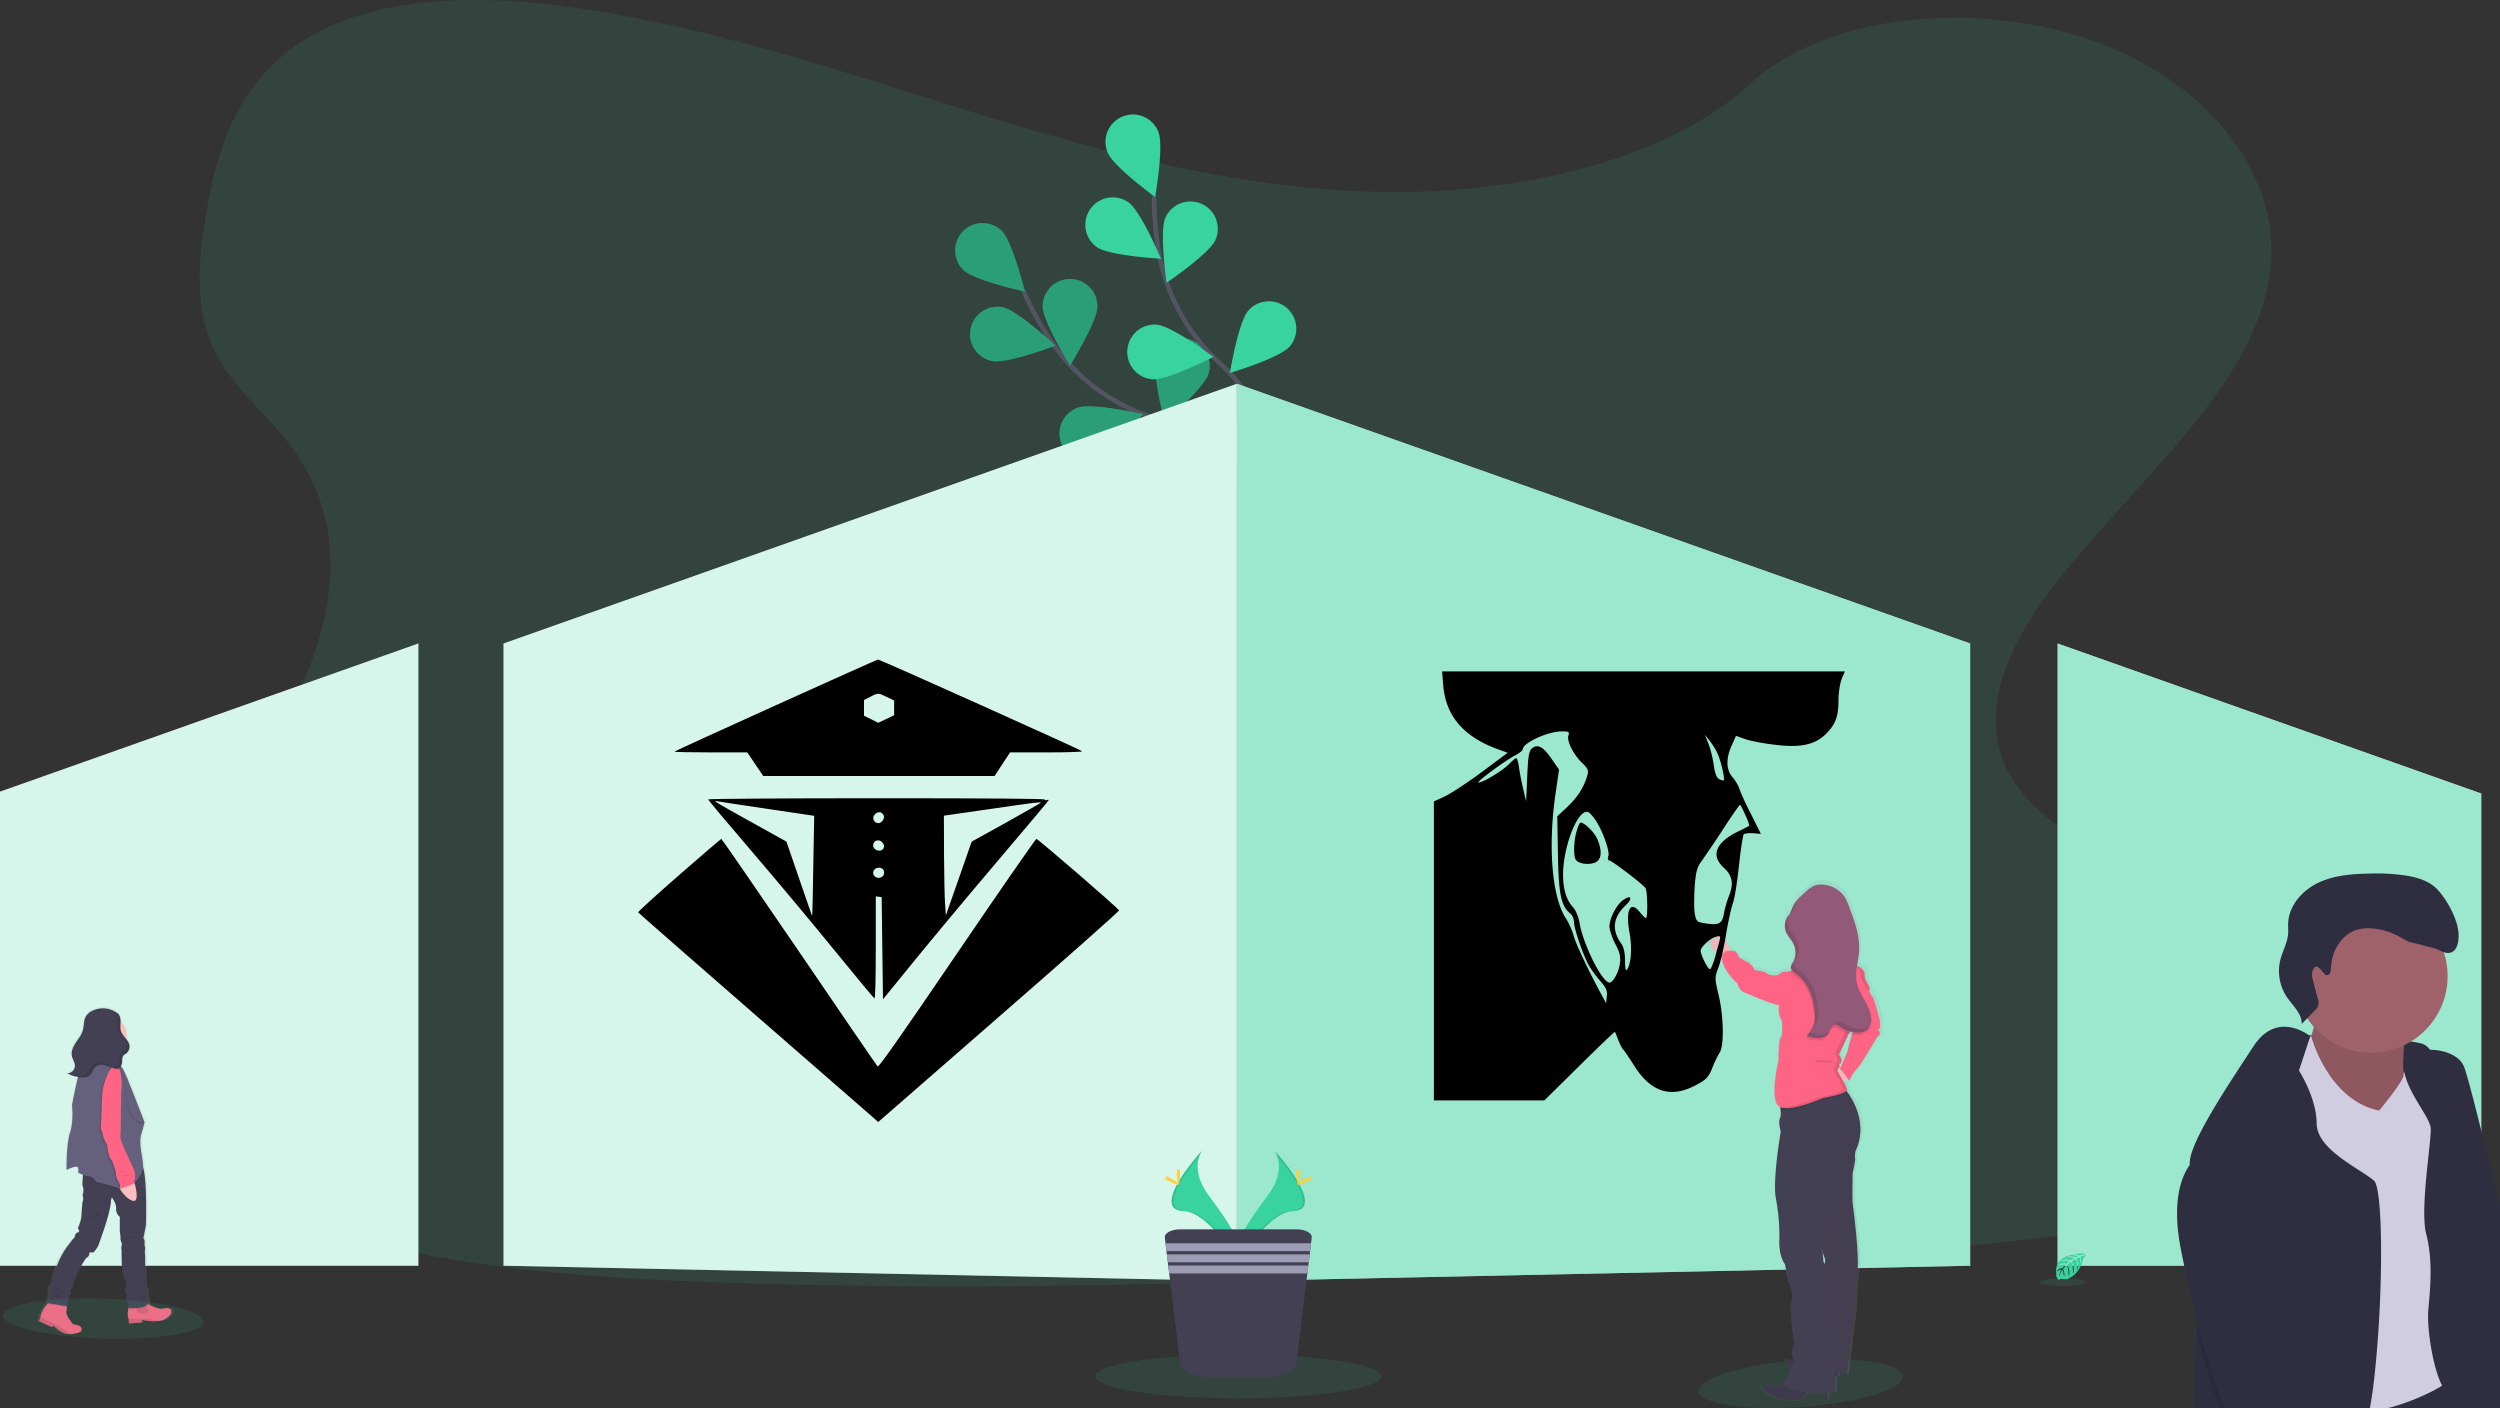 <?xml version="1.0" encoding="UTF-8" standalone="no"?>
<svg
   xmlns:dc="http://purl.org/dc/elements/1.1/"
   xmlns:cc="http://creativecommons.org/ns#"
   xmlns:rdf="http://www.w3.org/1999/02/22-rdf-syntax-ns#"
   xmlns:svg="http://www.w3.org/2000/svg"
   xmlns="http://www.w3.org/2000/svg"
   xmlns:xlink="http://www.w3.org/1999/xlink"
   version="1.1"
   viewBox="0 0 1086.08 611.71"
   height="611.71"
   width="1086.08"
   data-name="Layer 1"
   id="83b95cf8-345b-454a-b8f1-f6ca7493daa9">
  <rect x="0" y="0" width="1086.08" height="611.71" fill="#333333" stroke="none"/>
  <defs
     id="defs10">
    <linearGradient
       gradientUnits="userSpaceOnUse"
       y2="526.52"
       x2="836.86"
       y1="752.57"
       x1="836.86"
       id="0894c1c3-008a-4fd9-8eb6-3f5e53f78262">
      <stop
         id="stop2"
         stop-opacity="0.25"
         stop-color="gray"
         offset="0" />
      <stop
         id="stop4"
         stop-opacity="0.12"
         stop-color="gray"
         offset="0.54" />
      <stop
         id="stop6"
         stop-opacity="0.1"
         stop-color="gray"
         offset="1" />
    </linearGradient>
    <linearGradient
       xlink:href="#0894c1c3-008a-4fd9-8eb6-3f5e53f78262"
       y2="581.57"
       x2="102.69"
       y1="723.72"
       x1="102.69"
       id="60f358e9-30c7-45a8-81a4-1235e6b38863" />
  </defs>
  <title
     id="title12">features overview</title>
  <path
     id="path14"
     opacity="0.1"
     fill="#38d39f"
     transform="translate(-56.96 -144.15)"
     d="M661.63,227.58c-62.66-.36-122.72-16.37-180.14-34.1S367.16,156,305.79,147.32c-39.47-5.56-84.45-5.39-115.68,13.58-30.05,18.26-39.17,48.74-43.78,76.93-3.48,21.21-5.28,43.49,6.12,63,7.91,13.54,21.64,24.75,31.27,37.67,33.49,44.95,12,101.9-22,147.41-16,21.35-34.56,41.8-46.72,64.4s-17.41,48.31-5.75,70.78c11.56,22.28,38.22,38.58,66.94,49.81,58.34,22.79,126.56,28.06,193,30.37,147.11,5.12,294.7-2.22,441.89-9.55,54.48-2.72,109.19-5.46,162.63-14,29.68-4.76,60.27-11.93,81.51-27.94,27-20.34,33-53.8,14-78-31.84-40.61-117.38-48.82-140-92.68-12.46-24.15-.94-51.66,15.76-74.74,35.82-49.51,96.79-93.67,98.71-149.31,1.32-38.22-29.42-75.72-75.95-92.66C918.9,144.57,852,148.57,817.08,180.77,781.16,213.92,717,227.9,661.63,227.58Z" />
  <g
     data-name="flowers"
     id="db976b58-83c4-4bad-bfc1-713fe8b9d2f6">
    <path
       id="path16"
       stroke-width="2"
       stroke-miterlimit="10"
       stroke="#535461"
       fill="none"
       transform="translate(-56.96 -144.15)"
       d="M626,388.09s-27.48-48.69-68.88-62.72a84.75,84.75,0,0,1-42.91-32.1,142.27,142.27,0,0,1-12.66-22.77" />
    <path
       id="path18"
       fill="#38d39f"
       transform="translate(-56.96 -144.15)"
       d="M475.53,261.5c4.71,4.58,26.68,9.31,26.68,9.31s-5.39-21.81-10.1-26.39a11.9,11.9,0,0,0-16.58,17.08Z" />
    <path
       id="path20"
       fill="#38d39f"
       transform="translate(-56.96 -144.15)"
       d="M488,301c6.45,1.28,27.47-6.69,27.47-6.69S499,278.91,492.59,277.63A11.9,11.9,0,0,0,488,301Z" />
    <path
       id="path22"
       fill="#38d39f"
       transform="translate(-56.96 -144.15)"
       d="M533.2,343.69c6.21-2.15,20.33-19.63,20.33-19.63s-21.9-5-28.11-2.86a11.9,11.9,0,1,0,7.78,22.49Z" />
    <path
       id="path24"
       fill="#38d39f"
       transform="translate(-56.96 -144.15)"
       d="M574.72,368.31c6.48-1.07,23.35-15.92,23.35-15.92s-20.74-8.64-27.23-7.57a11.9,11.9,0,0,0,3.88,23.49Z" />
    <path
       id="path26"
       fill="#38d39f"
       transform="translate(-56.96 -144.15)"
       d="M533.73,277.24c0,6.58-11.89,25.64-11.89,25.64s-11.91-19.05-11.91-25.63a11.9,11.9,0,0,1,23.8,0Z" />
    <path
       id="path28"
       fill="#38d39f"
       transform="translate(-56.96 -144.15)"
       d="M581.92,306.64c-2,6.28-19,20.91-19,20.91s-5.66-21.75-3.7-28a11.9,11.9,0,0,1,22.72,7.11Z" />
    <path
       id="path30"
       fill="#38d39f"
       transform="translate(-56.96 -144.15)"
       d="M624.83,341.64c-.87,6.52-15.21,23.83-15.21,23.83s-9.25-20.48-8.38-27a11.9,11.9,0,1,1,23.59,3.17Z" />
    <path
       id="path32"
       opacity="0.25"
       transform="translate(-56.96 -144.15)"
       d="M475.53,261.5c4.71,4.58,26.68,9.31,26.68,9.31s-5.39-21.81-10.1-26.39a11.9,11.9,0,0,0-16.58,17.08Z" />
    <path
       id="path34"
       opacity="0.25"
       transform="translate(-56.96 -144.15)"
       d="M488,301c6.45,1.28,27.47-6.69,27.47-6.69S499,278.91,492.59,277.63A11.9,11.9,0,0,0,488,301Z" />
    <path
       id="path36"
       opacity="0.25"
       transform="translate(-56.96 -144.15)"
       d="M533.2,343.69c6.21-2.15,20.33-19.63,20.33-19.63s-21.9-5-28.11-2.86a11.9,11.9,0,1,0,7.78,22.49Z" />
    <path
       id="path38"
       opacity="0.25"
       transform="translate(-56.96 -144.15)"
       d="M574.72,368.31c6.48-1.07,23.35-15.92,23.35-15.92s-20.74-8.64-27.23-7.57a11.9,11.9,0,0,0,3.88,23.49Z" />
    <path
       id="path40"
       opacity="0.25"
       transform="translate(-56.96 -144.15)"
       d="M533.73,277.24c0,6.58-11.89,25.64-11.89,25.64s-11.91-19.05-11.91-25.63a11.9,11.9,0,0,1,23.8,0Z" />
    <path
       id="path42"
       opacity="0.25"
       transform="translate(-56.96 -144.15)"
       d="M581.92,306.64c-2,6.28-19,20.91-19,20.91s-5.66-21.75-3.7-28a11.9,11.9,0,0,1,22.72,7.11Z" />
    <path
       id="path44"
       opacity="0.25"
       transform="translate(-56.96 -144.15)"
       d="M624.83,341.64c-.87,6.52-15.21,23.83-15.21,23.83s-9.25-20.48-8.38-27a11.9,11.9,0,1,1,23.59,3.17Z" />
    <path
       id="path46"
       stroke-width="2"
       stroke-miterlimit="10"
       stroke="#535461"
       fill="none"
       transform="translate(-56.96 -144.15)"
       d="M624.43,387.13s-5.4-55.66-37.55-85.26a84.72,84.72,0,0,1-26.23-46.73,142.25,142.25,0,0,1-2.34-25.95" />
    <path
       id="path48"
       fill="#38d39f"
       transform="translate(-56.96 -144.15)"
       d="M538.16,210.41c2.45,6.1,20.62,19.33,20.62,19.33s3.91-22.13,1.45-28.23a11.9,11.9,0,1,0-22.07,8.9Z" />
    <path
       id="path50"
       fill="#38d39f"
       transform="translate(-56.96 -144.15)"
       d="M533.52,251.54c5.38,3.78,27.81,5,27.81,5s-8.74-20.7-14.11-24.48a11.9,11.9,0,1,0-13.7,19.47Z" />
    <path
       id="path52"
       fill="#38d39f"
       transform="translate(-56.96 -144.15)"
       d="M557.58,308.93c6.55.55,26.54-9.72,26.54-9.72s-18-13.45-24.55-14a11.9,11.9,0,1,0-2,23.72Z" />
    <path
       id="path54"
       fill="#38d39f"
       transform="translate(-56.96 -144.15)"
       d="M585.56,348.25c6.36,1.65,27.8-5.09,27.8-5.09s-15.47-16.3-21.83-18a11.9,11.9,0,1,0-6,23Z" />
    <path
       id="path56"
       fill="#38d39f"
       transform="translate(-56.96 -144.15)"
       d="M585,248.39c-2.66,6-21.26,18.62-21.26,18.62s-3.17-22.24-.51-28.25A11.9,11.9,0,0,1,585,248.39Z" />
    <path
       id="path58"
       fill="#38d39f"
       transform="translate(-56.96 -144.15)"
       d="M617.13,294.8c-4.34,4.93-25.86,11.4-25.86,11.4s3.63-22.17,8-27.11a11.9,11.9,0,1,1,17.89,15.71Z" />
    <path
       id="path60"
       fill="#38d39f"
       transform="translate(-56.96 -144.15)"
       d="M642.18,344.18c-3.44,5.6-23.56,15.62-23.56,15.62s-.17-22.47,3.27-28.08a11.91,11.91,0,0,1,20.29,12.46Z" />
  </g>
  <path
     id="path63"
     opacity="0.1"
     fill="#38d39f"
     transform="translate(-56.96 -144.15)"
     d="M883.47,741.05c2.95,6-17.92,12.45-43.77,14.31-23.16,1.67-42.2-1.05-44.61-5.93s12.34-10.8,35-13.47C855.38,733,880.52,735.11,883.47,741.05Z" />
  <polygon
     id="polygon65"
     fill="#fff"
     points="218.75 279.55 537.33 166.72 537.33 556.51 218.75 549.87 218.75 279.55" />
  <polygon
     id="polygon67"
     opacity="0.2"
     fill="#38d39f"
     points="218.75 279.55 537.33 166.72 537.33 556.51 218.75 549.87 218.75 279.55" />
  <polygon
     id="polygon69"
     fill="#fff"
     points="0 343.92 181.75 279.55 181.75 549.87 0 549.87 0 343.92" />
  <polygon
     id="polygon71"
     opacity="0.2"
     fill="#38d39f"
     points="0 343.92 181.75 279.55 181.75 549.87 0 549.87 0 343.92" />
  <polygon
     id="polygon73"
     fill="#fff"
     points="537.33 166.72 855.9 279.55 855.9 549.87 537.33 556.51 537.33 166.72" />
  <polygon
     id="polygon75"
     opacity="0.5"
     fill="#38d39f"
     points="537.33 166.72 855.9 279.55 855.9 549.87 537.33 556.51 537.33 166.72" />
  <polygon
     id="polygon77"
     fill="#fff"
     points="1077.94 344.73 893.9 279.55 893.9 549.87 1077.94 549.87 1077.94 344.73" />
  <polygon
     id="polygon79"
     opacity="0.5"
     fill="#38d39f"
     points="1077.94 344.73 893.9 279.55 893.9 549.87 1077.94 549.87 1077.94 344.73" />
  <path
     id="path83"
     fill="#38d39f"
     transform="translate(-56.96 -144.15)"
     d="M610.57,643.92s5.93,7.76-2.74,19.47S592,685,594.9,692.28c0,0,13.08-21.75,23.72-22S622.27,657,610.57,643.92Z" />
  <path
     id="path85"
     opacity="0.1"
     transform="translate(-56.96 -144.15)"
     d="M610.57,643.92a9.81,9.81,0,0,1,1.21,2.44c10.38,12.2,15.91,23.58,5.93,23.87-9.3.27-20.45,16.89-23.12,21.09a8.25,8.25,0,0,0,.31,1s13.08-21.75,23.72-22S622.27,657,610.57,643.92Z" />
  <path
     id="path87"
     fill="#ffd037"
     transform="translate(-56.96 -144.15)"
     d="M621.59,653.81c0,2.73-.31,4.94-.69,4.94s-.68-2.21-.68-4.94.38-1.45.76-1.45S621.59,651.08,621.59,653.81Z" />
  <path
     id="path89"
     fill="#ffd037"
     transform="translate(-56.96 -144.15)"
     d="M625.37,657.07c-2.39,1.3-4.48,2.09-4.66,1.76s1.61-1.66,4-3,1.45-.35,1.63,0S627.77,655.76,625.37,657.07Z" />
  <path
     id="path91"
     fill="#38d39f"
     transform="translate(-56.96 -144.15)"
     d="M579.24,643.92s-5.93,7.76,2.74,19.47S597.79,685,594.9,692.28c0,0-13.07-21.75-23.72-22S567.53,657,579.24,643.92Z" />
  <path
     id="path93"
     opacity="0.1"
     transform="translate(-56.96 -144.15)"
     d="M579.24,643.92a9.81,9.81,0,0,0-1.21,2.44c-10.39,12.2-15.92,23.58-5.93,23.87,9.29.27,20.45,16.89,23.12,21.09a8.31,8.31,0,0,1-.32,1s-13.07-21.75-23.72-22S567.53,657,579.24,643.92Z" />
  <path
     id="path95"
     fill="#ffd037"
     transform="translate(-56.96 -144.15)"
     d="M568.22,653.81c0,2.73.3,4.94.68,4.94s.69-2.21.69-4.94-.39-1.45-.76-1.45S568.22,651.08,568.22,653.81Z" />
  <path
     id="path97"
     fill="#ffd037"
     transform="translate(-56.96 -144.15)"
     d="M564.43,657.07c2.4,1.3,4.49,2.09,4.67,1.76s-1.61-1.66-4-3-1.45-.35-1.63,0S562,655.76,564.43,657.07Z" />
  <ellipse
     id="ellipse99"
     opacity="0.1"
     fill="#38d39f"
     ry="9.51"
     rx="62"
     cy="597.94"
     cx="537.94" />
  <path
     id="path101"
     fill="#444053"
     transform="translate(-56.96 -144.15)"
     d="M626.82,681.83l-.3,2.42-.42,3.42-.17,1.42-.42,3.43-.18,1.42-.41,3.42-4.75,38.9c-.42,3.47-6.09,6.18-12.94,6.18H582.58c-6.85,0-12.51-2.71-12.94-6.18l-4.75-38.9-.42-3.42-.17-1.42-.42-3.43-.18-1.42-.41-3.42-.3-2.42c-.24-2,2.83-3.63,6.71-3.63h50.42C624,678.2,627.06,679.86,626.82,681.83Z" />
  <polygon
     id="polygon103"
     fill="#9d9cb5"
     points="569.56 540.1 569.14 543.52 506.74 543.52 506.33 540.1 569.56 540.1" />
  <polygon
     id="polygon105"
     fill="#9d9cb5"
     points="568.97 544.95 568.55 548.37 507.34 548.37 506.92 544.95 568.97 544.95" />
  <polygon
     id="polygon107"
     fill="#9d9cb5"
     points="568.37 549.8 567.96 553.22 507.93 553.22 507.51 549.8 568.37 549.8" />
  <path
     id="path119"
     fill="#38d39f"
     transform="translate(-56.96 -144.15)"
     d="M1142.82,688.38s-11.69-.7-10.31,7.48a2,2,0,0,0,1,2.11s0-.61,1.2-.4a5.63,5.63,0,0,0,1.27.06,2.71,2.71,0,0,0,1.55-.64h0s3.28-1.36,4.56-6.73c0,0,.95-1.17.91-1.47l-2,.84a3.55,3.55,0,0,1,.14,2.61s-.06-2.56-.44-2.5c-.08,0-1,.5-1,.5s1.16,2.47.29,4.27c0,0,.33-3-.65-4.09l-1.39.81s1.36,2.55.44,4.64c0,0,.24-3.2-.73-4.45l-1.26,1s1.28,2.53.5,4.26c0,0-.1-3.73-.77-4a7.72,7.72,0,0,0-1.27,1.37s.87,1.83.33,2.79c0,0-.33-2.48-.6-2.49a8.12,8.12,0,0,0-1.21,2.77,6,6,0,0,1,.95-2.93,3.29,3.29,0,0,0-1.68.87s.17-1.16,2-1.27a7.8,7.8,0,0,1,1.14-1.32,7.14,7.14,0,0,0-2.84.33s1-1.1,3.17-.6l1.24-1a10.3,10.3,0,0,0-3.32,0s1.14-1,3.65-.26l1.36-.81a12.39,12.39,0,0,0-3.17-.28,4.86,4.86,0,0,1,3.56.06l1-.43s-1.46-.29-1.88-.33-.45-.17-.45-.17a5.06,5.06,0,0,1,2.73.31A12.47,12.47,0,0,0,1142.82,688.38Z" />
  <ellipse
     id="ellipse121"
     opacity="0.1"
     fill="#38d39f"
     ry="1.4"
     rx="8.27"
     cy="554.53"
     cx="1077.81" />
  <path
     id="path123"
     fill="#38d39f"
     transform="translate(-56.96 -144.15)"
     d="M962.78,688.72s-14.1-.85-12.44,9a2.41,2.41,0,0,0,1.25,2.54s0-.73,1.45-.48a6.27,6.27,0,0,0,1.53.07,3.18,3.18,0,0,0,1.88-.77h0s4-1.64,5.5-8.12c0,0,1.15-1.41,1.1-1.78l-2.38,1a4.27,4.27,0,0,1,.17,3.14s-.07-3.08-.53-3c-.09,0-1.24.59-1.24.59s1.4,3,.35,5.17c0,0,.4-3.69-.79-5l-1.67,1s1.63,3.09.53,5.62c0,0,.28-3.87-.88-5.38l-1.52,1.19s1.54,3,.6,5.13c0,0-.12-4.5-.93-4.84a9.18,9.18,0,0,0-1.53,1.65s1,2.21.4,3.38c0,0-.4-3-.73-3a10,10,0,0,0-1.46,3.35,7.26,7.26,0,0,1,1.14-3.54,4,4,0,0,0-2,1s.21-1.41,2.36-1.53a9.21,9.21,0,0,1,1.38-1.6,8.62,8.62,0,0,0-3.43.4s1.14-1.33,3.82-.73l1.5-1.22a12.5,12.5,0,0,0-4,0s1.37-1.17,4.41-.32l1.63-1a14.66,14.66,0,0,0-3.83-.33s1.51-.82,4.31.06l1.16-.52s-1.75-.34-2.27-.4-.54-.2-.54-.2a6.12,6.12,0,0,1,3.3.37A14.19,14.19,0,0,0,962.78,688.72Z" />
  <ellipse
     id="ellipse125"
     opacity="0.1"
     fill="#38d39f"
     ry="1.69"
     rx="9.98"
     cy="557.01"
     cx="896.11" />
  <path
     id="path127"
     fill="url(#0894c1c3-008a-4fd9-8eb6-3f5e53f78262)"
     transform="translate(-56.96 -144.15)"
     d="M874.32,590.14s1.15-1.11.77-1.86a1.73,1.73,0,0,1,0-1.49s-2.58-10.14-3.54-11.16a7.78,7.78,0,0,1-1.43-2.52,1.31,1.31,0,0,0,.14-.64,5.11,5.11,0,0,0-1-2.83,6.94,6.94,0,0,1-1.19-3.75,4.16,4.16,0,0,1,0-.5h0v0a5,5,0,0,0-3.46-3.07c.33-2.15.78-4.3.92-6.46.45-6.77-2.07-13.34-4.55-19.68a20.75,20.75,0,0,0-2.17-4.47,13,13,0,0,0-9.34-5.1,9.13,9.13,0,0,0-4,.39,12.42,12.42,0,0,0-3.45,2.31c-1.07.9-2.14,1.82-3.13,2.8l-.12.12-.35.37-.14.14-.33.37-.12.13c-.14.17-.29.34-.43.52h0c-.13.17-.26.33-.38.5l-.12.17-.26.37-.12.19c-.09.13-.16.26-.24.39l-.11.18c-.1.19-.21.38-.31.58l-.36.8,0,.11-.21.53c-.27.64-.53,1.28-.86,1.89h0l-.06.1-.72.87a6.76,6.76,0,0,0-.82,1.4l-.07.16c0,.07-.05.15-.08.22l-.07.18a2,2,0,0,1-.07.23c0,.06,0,.12,0,.19l-.06.22c0,.07,0,.13,0,.2s0,.15-.05.22l0,.21,0,.22c0,.08,0,.16,0,.25s0,.12,0,.17,0,.28,0,.42,0,.11,0,.17a2.44,2.44,0,0,0,0,.27,1.1,1.1,0,0,0,0,.18,2.11,2.11,0,0,0,0,.25l0,.18c0,.09,0,.17,0,.25a1.16,1.16,0,0,0,0,.18l.06.26s0,.11,0,.16l.09.28s0,.09.05.13.1.28.16.41a10.76,10.76,0,0,0,1.12,1.9c.29.4.59.79.89,1.19l.43.6a10.93,10.93,0,0,1,.79,1.25,8.7,8.7,0,0,1-.31,8.62l-.36.55a2.93,2.93,0,0,0-.41,1,2.14,2.14,0,0,0,.57,1.71l-.89.23c-.73.2-1.23.36-1.23.36a10.37,10.37,0,0,0-1.82,0,5,5,0,0,0-2.19,1.4s-3.82.46-5.07-.65-5.63-1.49-5.63-1.49-1.24-2.42-2.58-3.17-4.58-2.14-4.68-2.88a6.79,6.79,0,0,0-1.24-2.14,11,11,0,0,0-2-.24l-.21-.36-2.67-4.61s-3.35-3.91-5.16-4.28,2.55,4.15,2.76,4.36a2.87,2.87,0,0,0-4,.66c-1.42,1.58,2.35,5.29,4.69,7.34l.38.33a4.74,4.74,0,0,0,.09.61c1.05,5.49,6.87,10.24,6.87,10.24s.67,3.07,2.87,3.82c1.75.59,11.15,4.85,16.05,5.7-.41,1.06-.89,3.52,1.14,7.14,0,0,.48,6.42-.57,7.26s-1,10.14-1,10.14-4,16.19,0,19.63a3.12,3.12,0,0,0,.85.52c0,.25.07.51.1.78.18,1.62.24,3.3-.19,4-1,1.58.33,5.86.33,5.86s-3.86,21.87-2.14,29.59a88.48,88.48,0,0,1,1.52,17.5s-.57,6.79,2.39,10.89a11.26,11.26,0,0,1,.57,3,17.89,17.89,0,0,0,1.53,5.67c.67,1.3,2,6.8.86,8.28s1.24,17.69,1.24,17.69-1.91,5,0,7.63l.06.07a13,13,0,0,1-3.35-.48c-2.14-.72-.54,2,2,3.86-1.11,2.52-2.63,5.9-3.14,7-2.21.38-6.59,1-9.16.39-3.53-.83,1.53,4.84,6.3,5.87a45.69,45.69,0,0,0,10.22.74l3.08-3.4a39.12,39.12,0,0,0,7.51.28l-.27,3.16h1.81v-3.28c1.14-.11,2.32-.26,3.54-.48,0,0,.07-3.46-.15-6.73l1.11.1.17-1.81,3.93.71,3.53-29s.39-10.79,1.25-16.84-1.82-26.34-1.82-26.34-.19-1-.38-2.88,0-12.85,0-12.85,1.43-6,1.15-6.51.09-3.07.09-3.07c6-12.23-1.38-23.28-3.95-26.56a.79.79,0,0,0,.25-.53.5.5,0,0,0,0-.21,22.4,22.4,0,0,0-1.44-3l1.5-1.91c.52.75.89,1.31.89,1.31s1.62-3.63,3.25-5,9.45-14.42,9.45-14.42,1.82-1.22.86-2.24S874.32,590.14,874.32,590.14ZM850.26,693.06a2.58,2.58,0,0,0-.68-1.11s-.28-2-.38-4.57c.57,2,1.15,3.45,1.15,3.45Zm4.5,47.57c0-.18,0-.36,0-.53l.14,0Zm1.18-132.38v-.12a1.48,1.48,0,0,1,.62-1.33.7.7,0,0,0,.33-.65,2.36,2.36,0,0,0-.46-1.16c.19.14.78.46,1.18-.7a1.77,1.77,0,0,0,.09-.56,4.69,4.69,0,0,0-1.13-2.62l4.32-9.1a11.57,11.57,0,0,0,1.44.33h0c-1.13,3.5-2.06,7.67-2.06,7.67l-3.34,7.35a1.41,1.41,0,0,1,.58.42Z" />
  <path
     id="path129"
     fill="#444053"
     transform="translate(-56.96 -144.15)"
     d="M841.57,734.92s-5.61.69-8.34-.25.84,4,4.53,5.21a34.77,34.77,0,0,0,8,1.36l4.33-4.08,4.6.36-.8,4.51,1.43.13.55-5.9Z" />
  <path
     id="path131"
     opacity="0.1"
     transform="translate(-56.96 -144.15)"
     d="M841.57,734.92s-5.61.69-8.34-.25.84,4,4.53,5.21a34.77,34.77,0,0,0,8,1.36l4.33-4.08,4.6.36-.8,4.51,1.43.13.55-5.9Z" />
  <path
     id="path133"
     fill="#444053"
     transform="translate(-56.96 -144.15)"
     d="M833.47,745.23s-6.74,1.47-10.15.64,1.48,4.8,6.09,5.81a42.63,42.63,0,0,0,9.87.74l4.8-5.44,5.62-.09-.46,5.57H851v-7.23Z" />
  <path
     id="path135"
     opacity="0.1"
     transform="translate(-56.96 -144.15)"
     d="M833.47,745.23s-6.74,1.47-10.15.64,1.48,4.8,6.09,5.81a42.63,42.63,0,0,0,9.87.74l4.8-5.44,5.62-.09-.46,5.57H851v-7.23Z" />
  <path
     id="path137"
     fill="#444053"
     transform="translate(-56.96 -144.15)"
     d="M858.37,617.1s11.53,12.82,4.62,27.3c0,0-.37,2.59-.1,3.05s-1.1,6.46-1.1,6.46-.19,10.88,0,12.73.37,2.85.37,2.85,2.58,20.11,1.75,26.11-1.2,16.7-1.2,16.7l-3.41,28.78-17.71-3.32,8-39.49.28-7s-3.32-8.57-1.85-12.91-.37-59.59-.37-59.59Z" />
  <path
     id="path139"
     opacity="0.02"
     transform="translate(-56.96 -144.15)"
     d="M858.37,617.1s11.53,12.82,4.62,27.3c0,0-.37,2.59-.1,3.05s-1.1,6.46-1.1,6.46-.19,10.88,0,12.73.37,2.85.37,2.85,2.58,20.11,1.75,26.11-1.2,16.7-1.2,16.7l-3.41,28.78-17.71-3.32,8-39.49.28-7s-3.32-8.57-1.85-12.91-.37-59.59-.37-59.59Z" />
  <path
     id="path141"
     fill="#444053"
     transform="translate(-56.96 -144.15)"
     d="M849.89,679.09c-2,3.87-.74,13.28-.74,13.28,2.67,2.31,1.2,22.42,1.2,22.42s1.84,19.83,3,22.14,1,11.8,1,11.8c-13.56,2.49-22.42-2.86-22.42-2.86s4.34-9.87,4.43-10.33c.05-.26.63.44.8.65l-.8-1.11c-1.85-2.58,0-7.56,0-7.56s-2.31-16-1.2-17.53-.18-6.92-.83-8.21a18.08,18.08,0,0,1-1.48-5.63,11.47,11.47,0,0,0-.55-2.95c-2.86-4.06-2.31-10.79-2.31-10.79a89.18,89.18,0,0,0-1.47-17.34c-1.66-7.66,2.07-29.34,2.07-29.34s-1.24-4.24-.32-5.81c.42-.7.36-2.36.18-4-.22-2-.64-3.86-.64-3.86L855,617.62c.53.88,1,1.73,1.46,2.55,8.33,15.39,2.71,21.1,2.71,21.1l-5.35,16.42S851.92,675.21,849.89,679.09Z" />
  <path
     id="path143"
     fill="#efb7b9"
     transform="translate(-56.96 -144.15)"
     d="M810,558.71l-3.6,3s-.71-.56-1.65-1.41c-2.26-2-5.9-5.71-4.53-7.27a2.72,2.72,0,0,1,3.86-.65c-.2-.22-4.38-4.69-2.66-4.33s5,4.24,5,4.24l2.58,4.57Z" />
  <polygon
     id="polygon145"
     fill="#efb7b9"
     points="801.23 464.38 796.99 465.67 800.21 471.29 803.9 466.5 801.23 464.38" />
  <circle
     id="circle147"
     fill="#efb7b9"
     r="12.08"
     cy="399.44"
     cx="791.27" />
  <path
     id="path149"
     fill="#efb7b9"
     transform="translate(-56.96 -144.15)"
     d="M841.12,548s11,17.43.56,18.91,14,12.08,14,12.08l9.13-9.22s-9.5-16.42-8-22.69S841.12,548,841.12,548Z" />
  <path
     id="path151"
     opacity="0.1"
     transform="translate(-56.96 -144.15)"
     d="M856.49,620.17a56.54,56.54,0,0,1-7.43,1.73s-13.6,6-18.55,4c-.22-2-.64-3.86-.64-3.86L855,617.62C855.56,618.5,856.05,619.35,856.49,620.17Z" />
  <path
     id="path153"
     fill="#ff6484"
     transform="translate(-56.96 -144.15)"
     d="M869,574.57l-2.46,5.09-2.77,5.72-.4.82-3.29,7.11-4.18,9s1.48,1.75,1,3.14-1.11.73-1.19.65c.07.11,1,1.31.17,1.84a1.75,1.75,0,0,0-.55,1.75s3.41,5.63,4.06,7.66-10.33,3.78-10.33,3.78-15.59,6.92-19.47,3.5,0-19.46,0-19.46,0-9.22,1-10.05.55-7.2.55-7.2c-2.67-4.89-.83-7.66-.83-7.66l-.74-12.54s1.2-1.29,2.12-1.38a8.73,8.73,0,0,1,1.76,0s.48-.17,1.19-.36c1.48-.42,3.93-1,4.8-.57,1.29.65,9.6-1,9.6-1a102.19,102.19,0,0,1,10.79-1,11,11,0,0,1,3.66.4,4.9,4.9,0,0,1,3.53,3.11,6.43,6.43,0,0,0,1.11,4.24C869.63,573.56,869,574.57,869,574.57Z" />
  <path
     id="path155"
     opacity="0.1"
     transform="translate(-56.96 -144.15)"
     d="M810,558.71l-3.6,3s-.71-.56-1.65-1.41c-.29-3.11,2.36-3.52,4.23-3.44Z" />
  <path
     id="path157"
     fill="#ff6484"
     transform="translate(-56.96 -144.15)"
     d="M831.16,567.66l-1.57.09s-3.69.46-4.89-.65-5.44-1.47-5.44-1.47-1.2-2.4-2.49-3.14-4.43-2.12-4.52-2.86a6.66,6.66,0,0,0-1.2-2.12s-6.92-1.66-5.9,3.78,6.64,10.15,6.64,10.15.65,3,2.77,3.78,15.86,7.2,18.08,5.54S831.16,567.66,831.16,567.66Z" />
  <path
     id="path159"
     opacity="0.1"
     transform="translate(-56.96 -144.15)"
     d="M868.15,571.13a6.43,6.43,0,0,1-1.11-4.24,4.9,4.9,0,0,0-3.53-3.11,9.46,9.46,0,0,0-1.79-.35,4.9,4.9,0,0,1,3.48,3.09,6.35,6.35,0,0,0,1.11,4.24c1.47,2.4.83,3.42.83,3.42l-2.46,5.08L861.9,585l-.39.82-3.29,7.11-4.18,9s1.47,1.75,1,3.14-1.1.73-1.19.65c.08.11,1,1.31.18,1.84a1.77,1.77,0,0,0-.56,1.75s3.42,5.63,4.06,7.66-10.33,3.78-10.33,3.78-10.83,4.8-16.68,4.43c5,1.95,18.53-4.06,18.53-4.06s11-1.75,10.33-3.78-4.06-7.66-4.06-7.66a1.75,1.75,0,0,1,.55-1.75c.8-.53-.1-1.73-.17-1.84.08.08.76.64,1.19-.65s-1-3.14-1-3.14l4.18-9,3.29-7.11.4-.82,2.77-5.72,2.46-5.09S869.63,573.53,868.15,571.13Z" />
  <path
     id="path161"
     fill="#ff6484"
     transform="translate(-56.96 -144.15)"
     d="M867.32,573.19l1.66,1.38a7.61,7.61,0,0,0,1.39,2.5c.92,1,3.41,11.06,3.41,11.06a1.79,1.79,0,0,0,0,1.48c.37.74-.74,1.85-.74,1.85s-.55-.19.37.83-.83,2.21-.83,2.21-7.56,12.91-9.13,14.3-3.14,5-3.14,5-3.28-5.16-4.06-5.26l3.23-7.29s2.21-10.14,3.87-12-.83-8.21-.83-8.21Z" />
  <path
     id="path163"
     opacity="0.1"
     transform="translate(-56.96 -144.15)"
     d="M868.38,592c-1.38,1.66-3.82,2-6,1.77-.32,0-.63-.08-.95-.14-.47-.09-.94-.2-1.4-.33a14.59,14.59,0,0,1-4.58-2.25,2.88,2.88,0,0,0-1-.59,2.16,2.16,0,0,0-2.18,1.17c-.47.75-.69,1.63-1.17,2.38a5.49,5.49,0,0,1-4.53,2.22,16,16,0,0,1-5.14-1,15.28,15.28,0,0,0,3.3-5.47,13.24,13.24,0,0,0,.26-4.12c-.4-6.53-2.67-13.41-8-17.21-.92-.66-2-1.44-2.34-2.43,1.48-.42,3.93-1,4.8-.57,1.29.65,9.6-1,9.6-1a102.19,102.19,0,0,1,10.79-1,11,11,0,0,1,3.66.4,23,23,0,0,0-.3,8.26,18.8,18.8,0,0,0,1.82,4.86c.48.91,1,1.82,1.49,2.73,1.41,2.52,2.75,5.05,3,7.89A6.09,6.09,0,0,1,868.38,592Z" />
  <path
     id="path165"
     opacity="0.1"
     transform="translate(-56.96 -144.15)"
     d="M850.14,605a6.36,6.36,0,0,1,2.16-.19,4,4,0,0,1,1.62.94l-4.74,0c-1.22,0-3.06.07-4-.79C846,604.13,848.94,605.14,850.14,605Z" />
  <path
     id="path167"
     fill="#925978"
     transform="translate(-56.96 -144.15)"
     d="M833.71,542.17a7.14,7.14,0,0,0-.82,6.94c.76,1.79,2.22,3.18,3.12,4.9a8.85,8.85,0,0,1-.3,8.55,4.1,4.1,0,0,0-.74,1.53c-.22,1.41,1.24,2.42,2.4,3.24,5.32,3.8,7.59,10.68,8,17.21a12.94,12.94,0,0,1-.25,4.12,15.19,15.19,0,0,1-3.3,5.47,16.24,16.24,0,0,0,5.14,1,5.53,5.53,0,0,0,4.53-2.23c.48-.74.7-1.62,1.17-2.38a2.15,2.15,0,0,1,2.18-1.17,3,3,0,0,1,1,.59,14.48,14.48,0,0,0,6.93,2.72c2.15.25,4.59-.11,6-1.77a6.14,6.14,0,0,0,1.13-4.46c-.48-5.59-5.21-10-6.3-15.48-.89-4.45.71-9,1-13.52.44-6.7-2-13.23-4.39-19.5a21.74,21.74,0,0,0-2.1-4.44,12.44,12.44,0,0,0-9-5,8.53,8.53,0,0,0-3.89.39,11.94,11.94,0,0,0-3.34,2.28c-2.28,2-4.63,4-6,6.78-.54,1.12-.89,2.32-1.49,3.4" />
  <g
     id="g175"
     opacity="0.1">
    <path
       id="path169"
       transform="translate(-56.96 -144.15)"
       d="M835.89,539.73c.59-1.09,1-2.29,1.48-3.4a14,14,0,0,1,1.92-2.89,16.27,16.27,0,0,0-3.39,4.46c-.52,1.09-.87,2.25-1.44,3.31l.73-.62a7.68,7.68,0,0,0-.51.8A8.61,8.61,0,0,0,835.89,539.73Z" />
    <path
       id="path171"
       transform="translate(-56.96 -144.15)"
       d="M864.26,591.1a14.55,14.55,0,0,1-6.93-2.73,3.37,3.37,0,0,0-1-.59,2.19,2.19,0,0,0-2.18,1.18,4.59,4.59,0,0,0-.26.49,1.53,1.53,0,0,1,1-.09,3,3,0,0,1,1,.59,14.48,14.48,0,0,0,6.93,2.72c2.15.25,4.59-.11,6-1.77a4,4,0,0,0,.46-.69A7.71,7.71,0,0,1,864.26,591.1Z" />
    <path
       id="path173"
       transform="translate(-56.96 -144.15)"
       d="M848.41,593.56a16.22,16.22,0,0,1-5.13-1,15.35,15.35,0,0,0,3.29-5.48,12.88,12.88,0,0,0,.26-4.11c-.4-6.53-2.66-13.42-8-17.21-1.16-.83-2.61-1.84-2.4-3.25a4.45,4.45,0,0,1,.75-1.53,8.83,8.83,0,0,0,.3-8.54c-.9-1.72-2.36-3.12-3.13-4.9a7.21,7.21,0,0,1,.32-6.15,9.71,9.71,0,0,1-.81.76,8.86,8.86,0,0,1-.67.82,7.15,7.15,0,0,0-.31,6.14c.76,1.79,2.22,3.18,3.12,4.9a8.85,8.85,0,0,1-.3,8.55,4.1,4.1,0,0,0-.74,1.53c-.22,1.41,1.24,2.42,2.4,3.24,5.32,3.8,7.59,10.68,8,17.21a12.94,12.94,0,0,1-.25,4.12,15.19,15.19,0,0,1-3.3,5.47,16.24,16.24,0,0,0,5.14,1,5.53,5.53,0,0,0,4.53-2.23c.06-.1.12-.2.17-.3A6.28,6.28,0,0,1,848.41,593.56Z" />
  </g>
  <path
     id="path177"
     fill="url(#60f358e9-30c7-45a8-81a4-1235e6b38863)"
     transform="translate(-56.96 -144.15)"
     d="M128,712.72a14.11,14.11,0,0,1-5.82-2.13l-.18-.13a1.93,1.93,0,0,0,.3-.69,3.38,3.38,0,0,1-.38-1.54,3.54,3.54,0,0,0-.3-1.48v-2.5a4.6,4.6,0,0,1-.84-2.87c-.07-2.07-.15-12.23-.15-12.23a4.76,4.76,0,0,1-.07-1.62c.07-1.18.07-1.62.07-1.62a4.46,4.46,0,0,1-.22-2.14,2.75,2.75,0,0,0-.54-1.91l1.14-5.6s.63-19.32-1.21-25.15v0s0,0,0-.07c.15-3.75-2.13-10-.84-14.36s1.45-5.3,1.45-5.3-5.7-14.29-7.14-17.68a43.88,43.88,0,0,0-3-6.36q-.14-.19-.27-.36l-.15-.18a3.87,3.87,0,0,0,.55-1.7c.08-1-.07-2.26.7-3a6.17,6.17,0,0,1,.94-.63,3.74,3.74,0,0,0,1.66-3.6,6.07,6.07,0,0,0-1.51-2.93,9,9,0,0,0,.13-1.48,8.24,8.24,0,0,0-2.61-6h0V587a4.72,4.72,0,0,0-.91-2.84l.21.15-.36-.31a2.67,2.67,0,0,0-.59-.46,11.16,11.16,0,0,0-11.6-.6,6.36,6.36,0,0,0-2.26,2c-1.19,1.84-.89,4.21-1.51,6.3s-2,3.63-3.17,5.37-2.14,3.8-1.7,5.83c.32,1.48,1.36,2.8,1.34,4.3a3.39,3.39,0,0,1-3,3.16h0l-.45,0a11,11,0,0,0,4.9,1.56c0,.14-.08.27-.11.41-1.36,5.28-2.61,12-2.61,12s.84,6.78-.91,12.08-1.52,16.21-1.52,16.21,4.86-2.51,5.17-.89,0,2.06,0,2.06a22.93,22.93,0,0,0,2.16,1l0,.65-.22,2.9a3.21,3.21,0,0,0,.27,1.76c.42.81,0,3,0,3s-.36.22,0,1.26a4.27,4.27,0,0,1-.28,2.5s-.43,5.52-.51,6.7a23.28,23.28,0,0,1-1.52,4.49s1.3,1.62,0,1.85-1.44,2.2-1.44,2.2-1.52,1.26-1.52,1.7A34.87,34.87,0,0,0,79,701.6s-1.6,1.47-1.37,2.87c.13.79-.13,1.06-.38,1.15.28,0,.59.22.45.91-.22,1.18-.83,3.68-.83,3.68l.11,0h0c-1.25,1.44-3.06,3.85-3.34,6l0,.26L72.94,718l6,2.65.53-.81s2.66,3,5.7,3.68a7.75,7.75,0,0,0,1.59.18,14.2,14.2,0,0,0,4.94-1s2.2-2.72-3.5-3.24c0,0-3.34-3.83-3-5.45a19.14,19.14,0,0,0,.21-2.06c0-.15,0-.3,0-.44l.39.06.07-1.24a1,1,0,0,0,.23-.74c0-.51-.46-.59,0-.88s.45,0,.45-.73-.3-.52.38-1.26-.07-2.06-.07-2.06A3.75,3.75,0,0,0,88.35,702c-.07-1.54,5.09-11.34,6.15-11.71S95.64,688,95.64,688s1.45.3,1.9,0a17,17,0,0,0,1.9-2.58s5.77-14.58,5.85-20.1l.38-1.25s2.2,2.87,1.89,4.93,1.69,3.54,1.69,3.54v6.26a18.38,18.38,0,0,1,.36,3.31c-.07,1,.9,2.06.53,2.95a5,5,0,0,0,0,2.43s-.08,2.06,0,2.65-.3,7.36,1.68,10.31c0,0,.83,2.13,0,3.53s.75,2.8.75,2.8-1,1.62,0,2.8a3.57,3.57,0,0,1,.71,2.61c-.4,1.5-.69,3.46,0,4.83v0l.18,2.11,5.82-.45v-1.17a21.67,21.67,0,0,0,7.67.48,7.27,7.27,0,0,0,5.08-2.77S134.37,711.17,128,712.72Z" />
  <path
     id="path179"
     fill="#ff6484"
     transform="translate(-56.96 -144.15)"
     d="M130.94,715.26A7,7,0,0,1,126,718a20.12,20.12,0,0,1-7.41-.49v1.18l-5.62.44-.17-2.1v0c-.65-1.38-.35-3.38.05-4.88a15.74,15.74,0,0,1,.69-2.08s4.84-4.11,6.45-1a5,5,0,0,0,1.42,1.62,13.43,13.43,0,0,0,5.62,2.12C133.21,711.23,130.94,715.26,130.94,715.26Z" />
  <path
     id="path181"
     opacity="0.1"
     transform="translate(-56.96 -144.15)"
     d="M116,711.23s0,3.81,2.78,3.74,3.16-1.52,2.28-2.5a11.78,11.78,0,0,1-1.54-2.27Z" />
  <path
     id="path183"
     fill="#ff6484"
     transform="translate(-56.96 -144.15)"
     d="M92,722.74a13.36,13.36,0,0,1-4.76,1,7.9,7.9,0,0,1-1.54-.17c-2.93-.66-5.5-3.67-5.5-3.67l-.51.81-5.8-2.64.66-1.54,0-.27c.27-2.1,2-4.51,3.22-5.94C78.46,709.52,79,709,79,709l7,1s0,.9,0,2a16.92,16.92,0,0,1-.2,2.06c-.29,1.61,2.93,5.42,2.93,5.42C94.13,720,92,722.74,92,722.74Z" />
  <path
     id="path185"
     fill="#444053"
     transform="translate(-56.96 -144.15)"
     d="M78.07,705.7a.69.69,0,0,1-.36,0A1,1,0,0,1,78.07,705.7Z" />
  <path
     id="path187"
     opacity="0.1"
     transform="translate(-56.96 -144.15)"
     d="M85.92,710.06s0,.9,0,2l-8.19-1.31s0-.16.09-.42C78.46,709.52,79,709,79,709Z" />
  <path
     id="path189"
     opacity="0.1"
     transform="translate(-56.96 -144.15)"
     d="M121.43,710.65c-1.24,2.87-8.61,2.19-8.61,2.19a3.3,3.3,0,0,0,.05-.7,15.74,15.74,0,0,1,.69-2.08s4.84-4.11,6.45-1A5,5,0,0,0,121.43,710.65Z" />
  <path
     id="path191"
     fill="#444053"
     transform="translate(-56.96 -144.15)"
     d="M121.55,709.84c-.73,3.29-8.73,2.56-8.73,2.56a3.74,3.74,0,0,0-.66-2.78c-1-1.18,0-2.79,0-2.79s-1.54-1.39-.73-2.79,0-3.52,0-3.52c-1.9-2.93-1.54-9.68-1.62-10.26s0-2.64,0-2.64a5.1,5.1,0,0,1,0-2.42c.36-.88-.58-1.91-.5-2.93A19.23,19.23,0,0,0,109,679v-6.23a4.19,4.19,0,0,1-1.62-3.52c.29-2.06-1.84-4.91-1.84-4.91l-.36,1.24c-.08,5.5-5.65,20-5.65,20a17.23,17.23,0,0,1-1.83,2.56c-.44.3-1.83,0-1.83,0s-.08,1.91-1.1,2.27-6,10.12-5.94,11.66a3.78,3.78,0,0,1-1.47,2.72s.73,1.32.07,2.05-.36.51-.36,1.25,0,.44-.44.73,0,.37,0,.88a1.06,1.06,0,0,1-.22.73l-.07,1.23-8.58-1.37s.58-2.5.8-3.67c.13-.69-.17-.87-.44-.91.24-.09.49-.36.37-1.14-.22-1.4,1.32-2.86,1.32-2.86a35.13,35.13,0,0,1,8.14-18.26c0-.44,1.46-1.69,1.46-1.69s.15-2,1.4-2.2,0-1.83,0-1.83a24.09,24.09,0,0,0,1.46-4.47c.08-1.17.49-6.67.49-6.67a4.37,4.37,0,0,0,.27-2.49c-.34-1,0-1.25,0-1.25s.42-2.2,0-3a3.31,3.31,0,0,1-.25-1.76l.2-2.88.31-4.3s22.8-3.89,25.29-.74a3.8,3.8,0,0,1,.59,1.29c1.78,5.8,1.17,25,1.17,25l-1.1,5.57a2.75,2.75,0,0,1,.52,1.9,4.57,4.57,0,0,0,.22,2.13s0,.44-.08,1.61a4.87,4.87,0,0,0,.08,1.62s.07,10.11.14,12.17a4.72,4.72,0,0,0,.81,2.86v2.49a3.62,3.62,0,0,1,.29,1.47A3.45,3.45,0,0,0,121.55,709.84Z" />
  <path
     id="path193"
     opacity="0.1"
     transform="translate(-56.96 -144.15)"
     d="M87.24,723.72a7.9,7.9,0,0,1-1.54-.17c-2.93-.66-5.5-3.67-5.5-3.67l-.51.81-5.8-2.64.66-1.54,0-.27,6,3S85.35,721.57,87.24,723.72Z" />
  <path
     id="path195"
     opacity="0.1"
     transform="translate(-56.96 -144.15)"
     d="M126,718a20.12,20.12,0,0,1-7.41-.49v1.18l-5.62.44-.17-2.1c1.78,0,4.65.07,5.89,0A27.32,27.32,0,0,1,126,718Z" />
  <path
     id="path197"
     opacity="0.1"
     transform="translate(-56.96 -144.15)"
     d="M80.94,703.81a2.27,2.27,0,0,1,.86.11,6.81,6.81,0,0,1,.82.59,4,4,0,0,1,.55.36c.21.21.3.52.51.73.4.39,1,.31,1.56.49.06,0,.12,0,.13.11a.15.15,0,0,1-.09.14.88.88,0,0,1-.85,0,3.28,3.28,0,0,1-.7-.54,4.68,4.68,0,0,0-1.38-.85c-.69-.28-1.89-.35-2.33-1A2,2,0,0,1,80.94,703.81Z" />
  <path
     id="path199"
     opacity="0.1"
     transform="translate(-56.96 -144.15)"
     d="M80.35,705.35a2.14,2.14,0,0,1,.44.18l.75.38a2.77,2.77,0,0,1-1.53-.34,3.17,3.17,0,0,1-.49-.23A2.31,2.31,0,0,1,80.35,705.35Z" />
  <path
     id="path201"
     opacity="0.1"
     transform="translate(-56.96 -144.15)"
     d="M81.35,706.64a1.91,1.91,0,0,1,.48,0,2.39,2.39,0,0,1,.78.47,3.07,3.07,0,0,0,1.94.67.85.85,0,0,1-.42.07H82.55a1.82,1.82,0,0,1-.52,0,2.54,2.54,0,0,1-.65-.24c-.27-.12-1.38-.44-1.39-.81S81.08,706.64,81.35,706.64Z" />
  <path
     id="path203"
     opacity="0.1"
     transform="translate(-56.96 -144.15)"
     d="M117.21,708.51a8.79,8.79,0,0,0,1.45,0,2.82,2.82,0,0,0,1.44-.46c.42-.32.33-.66-.2-.68a3.81,3.81,0,0,0-1.45.35,4.83,4.83,0,0,0-.68.35C117.67,708.17,117.31,708.52,117.21,708.51Z" />
  <path
     id="path205"
     opacity="0.1"
     transform="translate(-56.96 -144.15)"
     d="M119,709.31c0,.18-.23.28-.4.34a4.39,4.39,0,0,1-1.29.29c-.11,0-.42,0-.38-.17s.5-.12.61-.14A10.57,10.57,0,0,0,119,709.31Z" />
  <path
     id="path207"
     opacity="0.1"
     transform="translate(-56.96 -144.15)"
     d="M114.58,709a3,3,0,0,1,1.76.35.07.07,0,0,1,0,0,.06.06,0,0,1,0,0,.61.61,0,0,1-.6.32,2.51,2.51,0,0,1-.69-.18,4.05,4.05,0,0,0-1.15-.17,3,3,0,0,1-.52,0c-.52-.09-.35-.29,0-.34A10.38,10.38,0,0,1,114.58,709Z" />
  <path
     id="path209"
     opacity="0.1"
     transform="translate(-56.96 -144.15)"
     d="M94.43,680.21a4.55,4.55,0,0,0-2.5-.82A3.57,3.57,0,0,1,94.43,680.21Z" />
  <path
     id="path211"
     opacity="0.1"
     transform="translate(-56.96 -144.15)"
     d="M93.75,677.25a3.66,3.66,0,0,1,1.87.53L95,677.6a6.14,6.14,0,0,0-1.26-.26c-.24,0-.49,0-.73,0s-.56-.07-.84-.08C92.66,677.26,93.21,677.23,93.75,677.25Z" />
  <path
     id="path213"
     opacity="0.1"
     transform="translate(-56.96 -144.15)"
     d="M96,678.66c.21,0,.46.13.5.34a9.3,9.3,0,0,0-1.63-.6c-.31-.1-1.26-.52-1.48-.23C94.18,678.4,95.09,678.48,96,678.66Z" />
  <path
     id="path215"
     opacity="0.1"
     transform="translate(-56.96 -144.15)"
     d="M98,672.15a6.16,6.16,0,0,0,2.52-1.62,2,2,0,0,1-.93,1.64,5,5,0,0,1-1.84.69,8.25,8.25,0,0,0-1.89.57c-.29.14-1.19,1-1.48,1s.22-.63.35-.73A12.47,12.47,0,0,1,98,672.15Z" />
  <path
     id="path217"
     opacity="0.1"
     transform="translate(-56.96 -144.15)"
     d="M116,681.66c-.31-.11-4.1.62-3.87-.11.15-.45,1.38-.28,1.68-.27A7.74,7.74,0,0,1,116,681.66Z" />
  <path
     id="path219"
     fill="#fbbebe"
     transform="translate(-56.96 -144.15)"
     d="M111.87,594a8.48,8.48,0,0,1-.2,1.83,8.38,8.38,0,1,1,.2-1.83Z" />
  <path
     id="path221"
     stroke-miterlimit="10"
     stroke="#38d39f"
     fill="none"
     transform="translate(-56.96 -144.15)"
     d="M107.84,597.44s-2.71,7.92-1.17,9.53-11.07,2.57-11.07,2.57,5.27-9.46,4.76-11.81S107.84,597.44,107.84,597.44Z" />
  <path
     id="path223"
     opacity="0.1"
     transform="translate(-56.96 -144.15)"
     d="M119.13,651.44a5,5,0,0,1,0,.55c-.15,3.74-6.82,11.29-8.36,10s-12-3.74-12-3.74-1.54-2.42-3.15-2.42a8.27,8.27,0,0,1-2.66-.68l.31-4.3s22.8-3.89,25.29-.74A3.8,3.8,0,0,1,119.13,651.44Z" />
  <path
     id="path225"
     fill="#65617d"
     transform="translate(-56.96 -144.15)"
     d="M119.13,651.33c-.07,1.87-1.78,4.7-3.67,6.9s-3.92,3.76-4.69,3.14a7.41,7.41,0,0,0-1.82-.86c-3.47-1.27-10.2-2.88-10.2-2.88s-1.54-2.42-3.15-2.42-4.7-1.61-4.7-1.61.3-.44,0-2.05-5,.88-5,.88-.22-10.85,1.46-16.13.88-12,.88-12,1.21-6.64,2.52-11.9c.79-3.15,1.62-5.8,2.25-6.21,1.69-1.1,10.48,0,10.48,0a34.57,34.57,0,0,1,5.06.44,2.29,2.29,0,0,1,1.06.86l.26.37a41.54,41.54,0,0,1,2.93,6.33c1.4,3.37,6.9,17.59,6.9,17.59s-.15,1-1.4,5.28S119.28,647.59,119.13,651.33Z" />
  <path
     id="path227"
     fill="#fbbebe"
     transform="translate(-56.96 -144.15)"
     d="M112.83,655.65l2.63,2.58s2.42,8.35-.73,7.61-5.78-5.33-5.78-5.33Z" />
  <path
     id="path229"
     opacity="0.1"
     transform="translate(-56.96 -144.15)"
     d="M119.5,632.41c-6.24-.07-7.85-8.8-7.85-8.8s-.44-8.65-1.25-10.26a16.66,16.66,0,0,1-.73-4.86,41.54,41.54,0,0,1,2.93,6.33C114,618.19,119.5,632.41,119.5,632.41Z" />
  <path
     id="path231"
     fill="#65617d"
     transform="translate(-56.96 -144.15)"
     d="M119.72,631.75c-6.24-.07-7.85-8.8-7.85-8.8s-.44-8.65-1.25-10.26a16.66,16.66,0,0,1-.73-4.86,41.54,41.54,0,0,1,2.93,6.33C114.22,617.53,119.72,631.75,119.72,631.75Z" />
  <path
     id="path233"
     opacity="0.1"
     transform="translate(-56.96 -144.15)"
     d="M108.55,610.23s-1.83-5-4.83,0a25.35,25.35,0,0,0-3.08,11.29l-.52,13.78a8.17,8.17,0,0,1,.92,2.86c0,1,1.8,4,1.8,4s.44,5.79,2.12,6.75l1.62,4.76s.07,3.15,1.17,4.4a3.68,3.68,0,0,1,.52,3.17l6.52-2.28s-.74.27,0-1.7-.44-4.54-.44-4.54-4.18-9.09-4.7-10.41-1.24-2.86-1-4.4.06-17.89.44-20.38S108.55,610.23,108.55,610.23Z" />
  <path
     id="path235"
     fill="#ff6484"
     transform="translate(-56.96 -144.15)"
     d="M109.23,609.54s-1.83-5-4.84,0a25.51,25.51,0,0,0-3.08,11.29l-.51,13.78a8.31,8.31,0,0,1,.92,2.86c0,1,1.79,4,1.79,4s.44,5.79,2.13,6.74l1.61,4.77s.08,3.15,1.18,4.4a3.68,3.68,0,0,1,.52,3.17l6.51-2.28s-.73.27,0-1.71S115,652,115,652s-4.17-9.09-4.69-10.41-1.24-2.86-1-4.4.06-17.89.43-20.39S109.23,609.54,109.23,609.54Z" />
  <path
     id="path237"
     opacity="0.1"
     transform="translate(-56.96 -144.15)"
     d="M109.36,652.65a2.55,2.55,0,0,1,.8.24c.2.1.37.26.57.37a1.5,1.5,0,0,0,.75.2,8.64,8.64,0,0,1-.88,0,1.39,1.39,0,0,1-.54-.07,2.22,2.22,0,0,1-.46-.29,2.79,2.79,0,0,0-.58-.33c-.16-.06-.33-.08-.39-.24A4.53,4.53,0,0,1,109.36,652.65Z" />
  <path
     id="path239"
     opacity="0.1"
     transform="translate(-56.96 -144.15)"
     d="M111.84,654.62c.28,0,.55-.06.83-.08a7,7,0,0,1,1.21.06,3.32,3.32,0,0,1-1.91.34,1.1,1.1,0,0,0-.57,0c-.2.08-.8.76-.85.16S111.5,654.63,111.84,654.62Z" />
  <path
     id="path241"
     opacity="0.1"
     transform="translate(-56.96 -144.15)"
     d="M108.47,585.2l-1.07-.78a1.66,1.66,0,0,1,.33.15,2.27,2.27,0,0,1,.6.47l.34.31Z" />
  <path
     id="path243"
     opacity="0.1"
     transform="translate(-56.96 -144.15)"
     d="M109.63,607.46a2.62,2.62,0,0,1-.9,1.09,1.81,1.81,0,0,1-.79.3,3,3,0,0,1-1.18-.12,14.24,14.24,0,0,1-1.44-.47,26.18,26.18,0,0,0-2.83-1,4.52,4.52,0,0,0-4.22.86c-.93.94-1.15,2.4-2.07,3.34-1.24,1.26-3.26,1.18-5,.93l-.41-.06c.79-3.15,1.62-5.8,2.25-6.21,1.69-1.1,10.48,0,10.48,0a34.57,34.57,0,0,1,5.06.44A2.29,2.29,0,0,1,109.63,607.46Z" />
  <path
     id="path245"
     opacity="0.1"
     transform="translate(-56.96 -144.15)"
     d="M95.16,594a8.35,8.35,0,0,1,14.19-6v0c0,1.45-.29,3,.12,4.35a10.72,10.72,0,0,0,2.2,3.44A8.36,8.36,0,0,1,95.16,594Z" />
  <path
     id="path247"
     fill="#444053"
     transform="translate(-56.96 -144.15)"
     d="M108.67,584.91a10.42,10.42,0,0,0-12.12-1.36,6.22,6.22,0,0,0-2.18,2c-1.15,1.83-.86,4.2-1.46,6.27s-1.93,3.62-3.06,5.35-2.07,3.78-1.64,5.8c.31,1.47,1.32,2.79,1.3,4.29a3.32,3.32,0,0,1-3.22,3.16,10.83,10.83,0,0,0,4.9,1.58c1.75.25,3.77.33,5-.93.92-.94,1.14-2.4,2.07-3.34a4.52,4.52,0,0,1,4.22-.86c1.46.34,2.81,1,4.27,1.43a3,3,0,0,0,1.18.12c1.25-.17,2-1.56,2.08-2.82.08-1-.07-2.25.67-3a5.88,5.88,0,0,1,.91-.63,3.78,3.78,0,0,0,1.61-3.59c-.35-2.48-3-4-3.74-6.44-.41-1.4-.1-2.9-.12-4.35s-.58-3.12-1.95-3.61" />
  <path
     id="path249"
     opacity="0.1"
     transform="translate(-56.96 -144.15)"
     d="M113.07,598.38c-.34-2.48-3-4-3.74-6.44-.41-1.4-.09-2.9-.12-4.35a4.71,4.71,0,0,0-.88-2.83l.21.15c-.11-.11-.23-.21-.35-.31a2.8,2.8,0,0,0-.57-.46l-.38-.26.2.19-.21-.15a4.69,4.69,0,0,1,.88,2.83c0,1.45-.29,3,.12,4.34.71,2.41,3.4,4,3.74,6.45a3.79,3.79,0,0,1-1.61,3.59,5.88,5.88,0,0,0-.91.63c-.74.74-.59,2-.67,3-.1,1.26-.82,2.65-2.07,2.82a3.2,3.2,0,0,1-1.19-.12c-1.45-.38-2.81-1.09-4.27-1.43a4.5,4.5,0,0,0-4.22.86c-.92.93-1.15,2.4-2.07,3.34-1.24,1.25-3.26,1.18-5,.93a15.32,15.32,0,0,1-3.36-.77,2.17,2.17,0,0,1-.44,0,10.9,10.9,0,0,0,4.9,1.58c1.75.25,3.77.33,5-.93.92-.94,1.15-2.4,2.07-3.34a4.52,4.52,0,0,1,4.22-.86c1.46.34,2.82,1,4.27,1.43a3,3,0,0,0,1.19.12c1.25-.17,2-1.56,2.07-2.82.08-1-.07-2.25.67-3a5.88,5.88,0,0,1,.91-.63A3.78,3.78,0,0,0,113.07,598.38Z" />
  <path
     id="path251"
     opacity="0.1"
     fill="#38d39f"
     transform="translate(-56.96 -144.15)"
     d="M145.25,717.81c1.6,5.33-19.91,8.78-45.24,7.8-22.71-.87-40.52-5.05-41.83-9.42s14.17-7.93,36.61-8C119.82,708.19,143.65,712.48,145.25,717.81Z" />
  <g
     transform="translate(491.214,141.965)"
     id="g1196">
    <ellipse
       ry="54.5"
       rx="308.5"
       cy="709.977"
       cx="581.982"
       id="ellipse2"
       style="fill:#3f3d56" />
    <path
       d="m 511.918,307.831 c 0,0 42.347,1.151 49.34,3.696 6.993,2.545 10.121,20.74 10.121,20.74 l -32.879,10.334 -24.592,-1.393 -18.508,1.307 10.335,-27.065 z"
       id="path6"
       style="fill:#2f2e41" />
    <path
       d="m 513.745,293.936 c 0,0 2.786,10.76 -3.398,18.38 -6.184,7.62 26.582,34.77 26.582,34.77 l 17.286,-2.972 c 0,0 -3.81,-33.064 1.308,-41.436 5.118,-8.372 -41.778,-8.742 -41.778,-8.742 z"
       id="path8"
       style="fill:#9f616a" />
    <path
       d="m 513.745,293.936 c 0,0 2.786,10.76 -3.398,18.38 -6.184,7.62 26.582,34.77 26.582,34.77 l 17.286,-2.972 c 0,0 -3.81,-33.064 1.308,-41.436 5.118,-8.372 -41.778,-8.742 -41.778,-8.742 z"
       id="path10"
       style="opacity:0.1" />
    <path
       d="m 628.702,608.555 -38.139,50.577 26.028,15.196 35.822,-58.609 z"
       id="path12"
       style="fill:#9f616a" />
    <path
       d="m 601.95,659.985 c 0,0 -14.045,-16.319 -13.42,-12.68 0.625,3.639 -9.992,34.5 -0.113,37.485 9.879,2.985 94.6,10.903 95.766,1.336 1.166,-9.567 -25.274,-16.262 -25.274,-16.262 0,0 -15.708,-15.096 -19.19,-13.56 -3.482,1.536 -37.77,3.681 -37.77,3.681 z"
       id="path14-3"
       style="fill:#2f2e41" />
    <path
       d="m 620.145,656.858 30.463,51.898 22.999,-13.319 -30.718,-42.489 z"
       id="path16-6"
       style="fill:#9f616a" />
    <path
       d="m 668.234,533.386 -9.041,12.794 c 0,0 -43.1,59.86 -38.522,64.692 4.578,4.832 23.64,23.1 33.334,19.56 9.694,-3.54 44.137,-64.72 44.137,-64.72 l -8.984,-35.922 z"
       id="path18-7"
       style="fill:#2f2e41" />
    <path
       d="m 482.572,521.276 c 0,0 9.652,18.01 34.116,24.108 24.464,6.098 50.023,18.565 50.932,18.408 0.909,-0.157 3.483,-1.535 4.108,2.104 0.625,3.639 7.335,9.98 7.335,9.98 0,0 27.023,91.828 37.343,91.927 10.32,0.099 31.53,-7.292 31.97,-10.178 0.44,-2.886 -31.6,-96.661 -31.913,-98.481 l -3.753,-21.834 c 0,0 42.375,6.766 46.327,7.96 3.952,1.194 39.105,20.441 39.105,20.441 0,0 35.836,-25.829 2.317,-51.913 -33.519,-26.084 -91.132,-45.217 -91.132,-45.217 l -20.669,-5.814 -18.013,-1.075 -2.653,-10.171 -42.662,2.461 -44.52,18.892 z"
       id="path20-5"
       style="fill:#2f2e41" />
    <circle
       cy="282.123"
       cx="538.877"
       id="circle22"
       style="fill:#9f616a"
       r="33.232" />
    <path
       d="m 508.812,308.833 3.997,-0.687 c 0,0 7.219,27.795 29.55,32.386 0,0 11.02,-13.2 10.55,-15.427 -0.47,-2.227 8.726,-14.111 13.616,-7.459 4.89,6.652 -1.194,123.84 2.914,125.945 4.108,2.105 12.922,4.335 5.829,12.11 -7.093,7.775 -35.268,18.239 -41.508,14.628 -6.24,-3.611 -18.991,-34.201 -24.507,-44.493 -5.516,-10.292 -14.343,-45.303 -14.343,-45.303 0,0 -11.272,-38.337 -4.336,-47.023 6.936,-8.686 18.238,-24.677 18.238,-24.677 z"
       id="path24-3"
       style="fill:#d0cde1" />
    <path
       d="m 540.617,453.103 a 189.572,189.572 0 0 1 -3.807,24.269 c -1.63,6.508 -3.527,10.437 -5.693,10.27 -5.526,-0.413 -8.037,7.69 -9.332,17.034 -1.384,9.913 -1.384,21.22 -2.143,25.217 -1.005,5.28 -7.435,9.31 -20.283,8.127 a 90.66,90.66 0 0 1 -22.348,-5.481 c -17.348,-6.307 -16.834,-57.456 -13.932,-95.41 1.775,-23.263 4.443,-41.581 4.443,-41.581 0,0 -5.269,-15.717 -6.954,-26.49 a 35.21,35.21 0 0 1 -0.503,-5.95 c 0.257,-9.41 17.437,-34.839 27.818,-50.679 10.393,-15.84 24.57,-4.22 24.57,-4.22 l -4.934,14.892 c 0,0 7.646,11.799 7.702,23.029 0.056,11.23 18.307,19.334 24.86,24.77 4.119,3.416 4.018,49.016 0.536,82.204 z m 14.429,-139.572 c 0,0 1.198,1.415 6.681,0.725 6.577,-0.828 15.619,1.447 17.72,7.726 3.852,11.514 14.712,58.352 14.712,58.352 0,0 4.52,53.548 6.553,65.375 2.033,11.827 1.024,22.303 3.028,28.515 2.004,6.212 -19.787,-11.585 -27.819,-9.268 -8.032,2.317 -13.191,-27.705 -12.182,-38.182 1.009,-10.477 1.862,-21.862 -0.924,-32.623 -2.786,-10.761 2.154,-39.24 1.969,-45.765 -0.185,-6.525 -17.71,-22.969 -9.738,-34.855 z"
       id="path26-5"
       style="fill:#2f2e41" />
    <path
       d="m 578.56,479.957 c 0,0 35.186,19.195 38.553,46.517 3.367,27.322 -47.062,-26.454 -47.062,-26.454 z m 20.086,-19.375 c 0,0 10.781,54.345 27.577,51.458 16.796,-2.887 -9.382,-54.586 -9.382,-54.586 z"
       id="path28-6"
       style="fill:#9f616a" />
    <path
       d="m 656.166,697.498 c 0,0 -8.6,9.908 -10.733,8.401 -2.133,-1.507 -7.036,19.006 -2.615,22.929 4.421,3.923 21.45,10.363 21.635,16.887 0.185,6.524 45.858,5.231 47.492,-1.606 1.634,-6.837 -5.728,-22.431 -10.903,-25.289 -5.175,-2.858 -24.306,-29.154 -24.306,-29.154 0,0 -14.984,2.189 -20.57,7.832 z"
       id="path30-2"
       style="fill:#2f2e41" />
    <path
       d="m 572.955,513.193 c -8.16,-5.76 -30.943,-7.188 -51.17,-8.517 -8.875,-0.57 -17.258,-1.127 -23.699,-2.031 -6.207,-0.86 -11.788,-6.53 -16.744,-14.981 -7.513,-12.804 -13.586,-32.004 -18.263,-50.534 1.775,-23.264 4.443,-41.582 4.443,-41.582 0,0 -5.269,-15.717 -6.954,-26.49 a 14.176,14.176 0 0 1 4.487,-4.04 c 21.455,-9.21 41.939,81.421 44.54,95.643 0.045,0.234 0.078,0.458 0.112,0.647 1.26,7.323 14.89,13.586 27.103,16.064 7.524,1.529 14.523,1.63 17.749,-0.358 8.473,-5.201 34.527,15.617 36.503,16.209 1.975,0.603 -6.386,28.264 -18.107,19.97 z"
       id="path32-9"
       style="opacity:0.1" />
    <path
       d="m 465.059,359.438 c 0,0 -15.594,7.364 -8.742,41.778 6.852,34.414 20.654,92.923 41.763,95.852 21.109,2.929 63.143,2.26 74.87,10.547 11.727,8.287 20.086,-19.375 18.11,-19.972 -1.976,-0.597 -28.032,-21.408 -36.504,-16.205 -8.472,5.203 -42.815,-3.88 -44.848,-15.708 -2.033,-11.828 -22.844,-105.66 -44.65,-96.292 z m 112.369,-16.503 17.138,39.767 c 0,0 1.725,-0.861 3.73,5.35 2.005,6.211 2.942,11.671 6.453,15.75 3.511,4.079 19.134,62.277 19.603,65.006 0.469,2.729 -21.577,12.138 -26.503,4.555 -4.926,-7.583 -20.421,-130.428 -20.421,-130.428 z m -57.458,-61.275 c 1.274,-0.34 1.46,-2.03 1.504,-3.348 0.228,-7.055 4.477,-14.295 11.23,-16.349 a 18.881,18.881 0 0 1 7.959,-0.438 30.145,30.145 0 0 1 10.778,3.596 c 1.76,0.989 3.485,2.18 5.48,2.482 1.317,0.2 7.023,1.858 8.335,2.092 2.885,0.513 5.566,3.094 8.334,2.133 2.648,-0.918 3.234,-4.347 3.298,-7.15 0.146,-6.384 -4.7,-15.22 -8.97,-19.97 -3.24,-3.605 -8.117,-5.269 -12.886,-6.134 a 85.79,85.79 0 0 0 -16.852,-1.025 c -7.632,0.136 -15.474,0.725 -22.355,4.027 -6.881,3.302 -12.662,9.873 -12.991,17.499 -0.07,1.588 0.095,3.183 -0.039,4.767 -0.326,3.865 -2.378,7.356 -3.34,11.113 a 20.335,20.335 0 0 0 2.84,16.25 c 2.553,3.759 6.567,7.158 6.42,11.7 l 5.537,-5.738 a 4.547,4.547 0 0 0 1.352,-5.555 l -1.96,-7.645 a 6.898,6.898 0 0 1 -0.17,-4.255 c 2.101,-5.192 4.373,2.515 6.496,1.948 z"
       id="path34-1"
       style="fill:#2f2e41" />
    <path
       d="m 771.628,663.999 c -0.229,-0.375 -5.64,-9.41 -7.516,-28.172 -1.72,-17.213 -0.614,-46.227 14.432,-86.698 28.506,-76.671 -6.569,-138.534 -6.927,-139.15 l 1.73,-1.004 c 0.091,0.156 9.142,15.929 14.489,41.044 a 179.061,179.061 0 0 1 -7.416,99.807 c -28.457,76.54 -7.301,112.773 -7.084,113.13 z"
       id="path36-2"
       style="fill:#3f3d56" />
    <circle
       cy="392.477"
       cx="760.482"
       id="circle38"
       style="fill:#38d39f"
       r="13" />
    <circle
       cy="440.477"
       cx="801.482"
       id="circle40"
       style="fill:#3f3d56"
       r="13" />
    <circle
       cy="472.477"
       cx="773.482"
       id="circle42"
       style="fill:#38d39f"
       r="13" />
    <circle
       cy="499.477"
       cx="807.482"
       id="circle44"
       style="fill:#38d39f"
       r="13" />
    <circle
       cy="541.477"
       cx="763.482"
       id="circle46"
       style="fill:#3f3d56"
       r="13" />
    <path
       d="m 779.482,664.477 c 0,0 -13,-32 26,-56 z m -15.988,-0.58 c 0,0 -5.916,-34.03 -51.709,-33.738 z"
       id="path48-7"
       style="fill:#3f3d56" />
    <path
       d="m 135.768,155.784 c 1.159,13.617 9.174,22.695 24.723,28.103 l 3.283,1.159 -11.395,8.498 c -6.278,4.636 -13.52,9.368 -16.032,10.527 l -4.635,2.125 v 129.892 h 47.997 l 15.259,-15.065 c 8.305,-8.21 15.259,-14.873 15.355,-14.68 0.194,0.194 0.87,1.835 1.546,3.67 0.772,1.835 1.641,3.574 2.028,3.863 0.29,0.29 2.607,3.574 5.022,7.436 7.243,11.3 15.838,13.907 26.654,8.113 4.442,-2.318 5.505,-3.477 7.05,-7.34 0.966,-2.51 2.414,-5.505 3.187,-6.664 2.028,-2.8 1.835,-15.741 -0.386,-25.012 -1.739,-7.243 -1.739,-7.726 -0.097,-12.072 0.966,-2.511 2.414,-8.885 3.284,-14.197 0.869,-5.311 2.22,-11.589 3.09,-14.003 0.773,-2.414 1.931,-9.947 2.608,-16.707 0.772,-6.76 1.641,-12.555 2.028,-12.941 0.386,-0.387 2.124,-0.58 4.056,-0.483 l 3.38,0.29 -4.25,-8.499 c -2.414,-4.636 -4.635,-9.56 -5.021,-10.913 -0.387,-1.352 -1.739,-3.67 -2.994,-5.118 -2.897,-3.38 -2.994,-8.306 -0.386,-13.907 l 1.834,-4.153 3.767,1.352 c 2.125,0.773 7.919,1.932 13.037,2.511 11.3,1.449 17.77,0 22.599,-5.022 3.96,-4.152 5.118,-7.34 5.118,-14.39 0,-3.186 0.676,-7.242 1.352,-9.077 l 1.449,-3.38 H 135.285 Z m 54.371,21.826 c -0.772,2.414 2.318,8.402 6.085,11.975 2.414,2.318 2.8,3.187 2.124,5.408 -1.448,5.022 -4.153,9.271 -8.595,13.52 l -4.442,4.153 0.29,16.514 c 0.289,17.19 1.351,22.406 5.31,25.69 0.967,0.675 1.643,2.317 1.643,3.573 0,2.704 3.38,12.844 5.987,18.059 0.966,2.028 3.38,5.312 5.215,7.436 2.704,2.994 3.38,4.443 3.09,6.857 l -0.289,3.09 -2.318,-4.249 c -5.698,-10.623 -10.623,-21.053 -11.782,-25.013 -0.676,-2.414 -2.221,-5.89 -3.477,-7.726 -5.89,-9.174 -7.726,-30.517 -4.539,-53.212 l 1.642,-11.3 -2.8,-4.056 c -3.863,-5.697 -6.181,-7.146 -8.692,-5.408 -1.545,1.16 -1.932,2.994 -2.318,12.362 l -0.483,10.913 -1.255,-5.312 c -0.676,-2.897 -1.546,-7.146 -1.835,-9.464 -0.29,-2.221 -0.87,-4.056 -1.256,-4.056 -0.29,0 -1.641,1.159 -2.994,2.51 -2.607,2.801 -11.299,8.113 -13.327,8.113 -1.352,0 11.782,-9.754 16.418,-12.072 1.545,-0.87 2.8,-1.931 2.8,-2.414 0,-2.704 10.72,-7.63 16.708,-7.726 3.283,0 3.67,0.193 3.09,1.835 z m 64.609,7.34 c 1.641,3.476 3.476,11.395 2.897,12.071 -0.29,0.193 -1.256,-0.096 -2.125,-0.58 -1.062,-0.675 -1.835,-2.897 -2.221,-6.084 -0.386,-2.704 -1.352,-6.76 -2.221,-8.98 l -1.642,-4.154 1.932,2.415 c 1.062,1.352 2.607,3.67 3.38,5.311 z m 12.265,27.137 c 1.158,2.414 1.835,4.539 1.641,4.732 -0.096,0.096 -2.51,1.352 -5.311,2.704 -9.368,4.732 -11.396,10.333 -5.602,15.548 3.767,3.477 4.346,6.954 2.029,12.555 -0.677,1.739 -1.642,4.925 -2.029,7.147 -0.772,4.539 -2.124,5.311 -7.822,4.442 -3.863,-0.58 -4.25,-0.87 -4.829,-4.056 -0.386,-1.835 -0.386,-7.05 -0.096,-11.589 0.482,-6.857 1.062,-8.885 3.187,-11.685 a 576.814,576.814 0 0 0 9.367,-13.907 c 3.67,-5.698 6.954,-10.334 7.147,-10.334 0.193,0 1.255,2.028 2.318,4.443 z m -65.092,2.221 c 3.09,4.539 6.278,13.52 5.602,15.645 -0.387,1.062 -0.193,1.835 0.29,1.835 1.062,0 14.679,10.333 15.838,12.072 0.869,1.159 1.062,13.037 0.193,13.037 -0.29,0 -1.449,-1.062 -2.511,-2.414 -4.25,-5.505 -6.47,-1.256 -4.636,8.692 1.16,6.277 0.773,13.23 -0.965,15.934 -0.676,1.063 -0.966,-0.096 -0.966,-3.67 0,-3.476 -0.58,-6.084 -1.835,-7.725 -4.056,-5.795 -3.38,-11.3 2.221,-16.515 2.994,-2.8 2.318,-4.539 -0.966,-2.317 -2.993,1.931 -6.18,7.919 -6.18,11.685 0,1.545 1.158,4.925 2.51,7.533 1.932,3.573 2.415,5.601 2.029,8.402 -0.483,3.863 -2.994,8.402 -4.54,8.402 -3.186,0 -11.492,-16.61 -13.037,-26.075 -0.386,-2.415 -1.642,-5.408 -2.897,-6.76 -4.925,-5.312 -5.602,-16.225 -1.835,-28.876 2.51,-8.112 5.89,-13.23 8.498,-12.362 0.58,0.193 2.029,1.739 3.187,3.477 z m 53.986,51.957 c -0.194,0.966 -1.16,4.25 -1.932,7.243 -0.87,3.09 -1.931,5.601 -2.318,5.601 -0.965,0 -4.056,-6.277 -4.056,-8.112 0,-1.352 3.573,-4.829 5.795,-5.698 2.51,-0.965 2.993,-0.676 2.51,0.966 z"
       id="path50-0" />
    <path
       d="m 193.713,219.137 c -1.256,4.152 -1.45,10.623 -0.387,12.361 1.063,1.739 5.312,2.415 8.21,1.352 2.993,-1.159 3.476,-4.828 1.255,-10.14 -1.16,-2.897 -5.602,-7.34 -7.34,-7.34 -0.386,0 -1.159,1.642 -1.738,3.767 z"
       id="path52-9" />
    <g
       id="g58"
       transform="translate(-815.192,95.083)">
      <path
         d="m 661.022,69.334 c -24.015,10.87 -43.876,19.918 -44.047,20.145 -0.228,0.171 6.83,0.342 15.65,0.342 h 15.991 l 3.471,5.122 3.472,5.121 h 100.5 l 3.357,-5.121 3.358,-5.122 h 15.934 c 9.333,0 15.65,-0.228 15.366,-0.512 -0.854,-0.797 -87.924,-39.893 -88.663,-39.836 -0.399,0.057 -20.374,8.991 -44.389,19.861 z m 48.258,-3.585 3.13,1.536 v 6.374 l -3.414,1.65 -3.472,1.65 -3.073,-1.536 -3.13,-1.536 v -6.83 l 2.732,-1.365 c 3.358,-1.821 3.414,-1.764 7.227,0.057 z M 631.6,110.25 c 0,0.228 8.65,10.528 19.236,22.877 10.584,12.35 26.69,31.641 35.852,42.909 9.162,11.268 16.901,20.544 17.186,20.658 0.341,0.113 0.57,-8.081 0.57,-22.08 v -22.252 l 1.308,0.17 1.252,0.172 0.284,22.194 0.285,22.194 13.658,-16.788 c 7.512,-9.22 23.674,-28.625 35.966,-43.08 12.292,-14.454 22.365,-26.462 22.365,-26.633 0,-0.227 -0.398,-0.284 -0.854,-0.056 -0.455,0.17 -0.853,0.056 -0.853,-0.228 0,-0.398 -25.78,-0.57 -73.127,-0.57 -40.235,0 -73.127,0.228 -73.127,0.513 z m 25.723,4.097 20.373,3.017 -0.398,21.682 c -0.17,11.893 -0.399,21.682 -0.455,21.739 -0.057,0.113 -0.797,-1.822 -1.594,-4.269 -0.853,-2.39 -3.357,-9.674 -5.577,-16.162 l -4.04,-11.78 -14.853,-8.251 c -16.56,-9.22 -17.357,-9.675 -15.195,-9.276 0.797,0.17 10.585,1.65 21.74,3.3 z m 118.824,-2.674 c 0,0.114 -6.772,3.983 -15.023,8.593 l -15.024,8.308 -4.097,11.78 c -2.277,6.488 -4.838,13.715 -5.634,16.049 l -1.48,4.268 -0.341,-5.122 c -0.228,-2.845 -0.399,-12.577 -0.456,-21.682 l -0.057,-16.56 19.804,-2.846 c 19.805,-2.902 22.308,-3.187 22.308,-2.788 z m -68.29,5.463 c 0.627,1.195 -0.74,3.414 -2.219,3.414 -2.333,0 -3.13,-2.788 -1.138,-4.21 1.366,-0.911 2.56,-0.684 3.358,0.796 z m -0.34,12.064 c 0.625,0.854 0.682,1.48 0.284,2.277 -1.025,1.935 -4.496,0.967 -4.496,-1.252 0,-2.333 2.845,-3.016 4.211,-1.025 z m 0.227,11.61 c 0.796,1.422 0.17,3.016 -1.366,3.414 -2.39,0.626 -4.097,-1.935 -2.39,-3.642 0.967,-0.967 3.13,-0.854 3.756,0.228 z"
         id="path54-3" />
      <path
         d="m 618.967,143.144 c -9.902,8.65 -17.926,15.934 -17.755,16.162 0.17,0.284 23.104,20.373 51.046,44.673 27.942,24.3 51.331,44.73 52.014,45.299 l 1.195,1.138 52.413,-45.697 c 28.852,-25.097 52.356,-45.925 52.242,-46.267 -0.285,-0.91 -35.227,-31.072 -35.91,-31.072 -0.34,0.057 -15.877,22.422 -34.486,49.795 -25.722,37.787 -34.03,49.567 -34.486,49.055 -0.399,-0.398 -15.707,-22.763 -34.088,-49.795 -18.382,-26.974 -33.633,-49.055 -33.804,-49.055 -0.17,0 -8.48,7.114 -18.381,15.764 z"
         id="path56-6" />
    </g>
  </g>
</svg>
